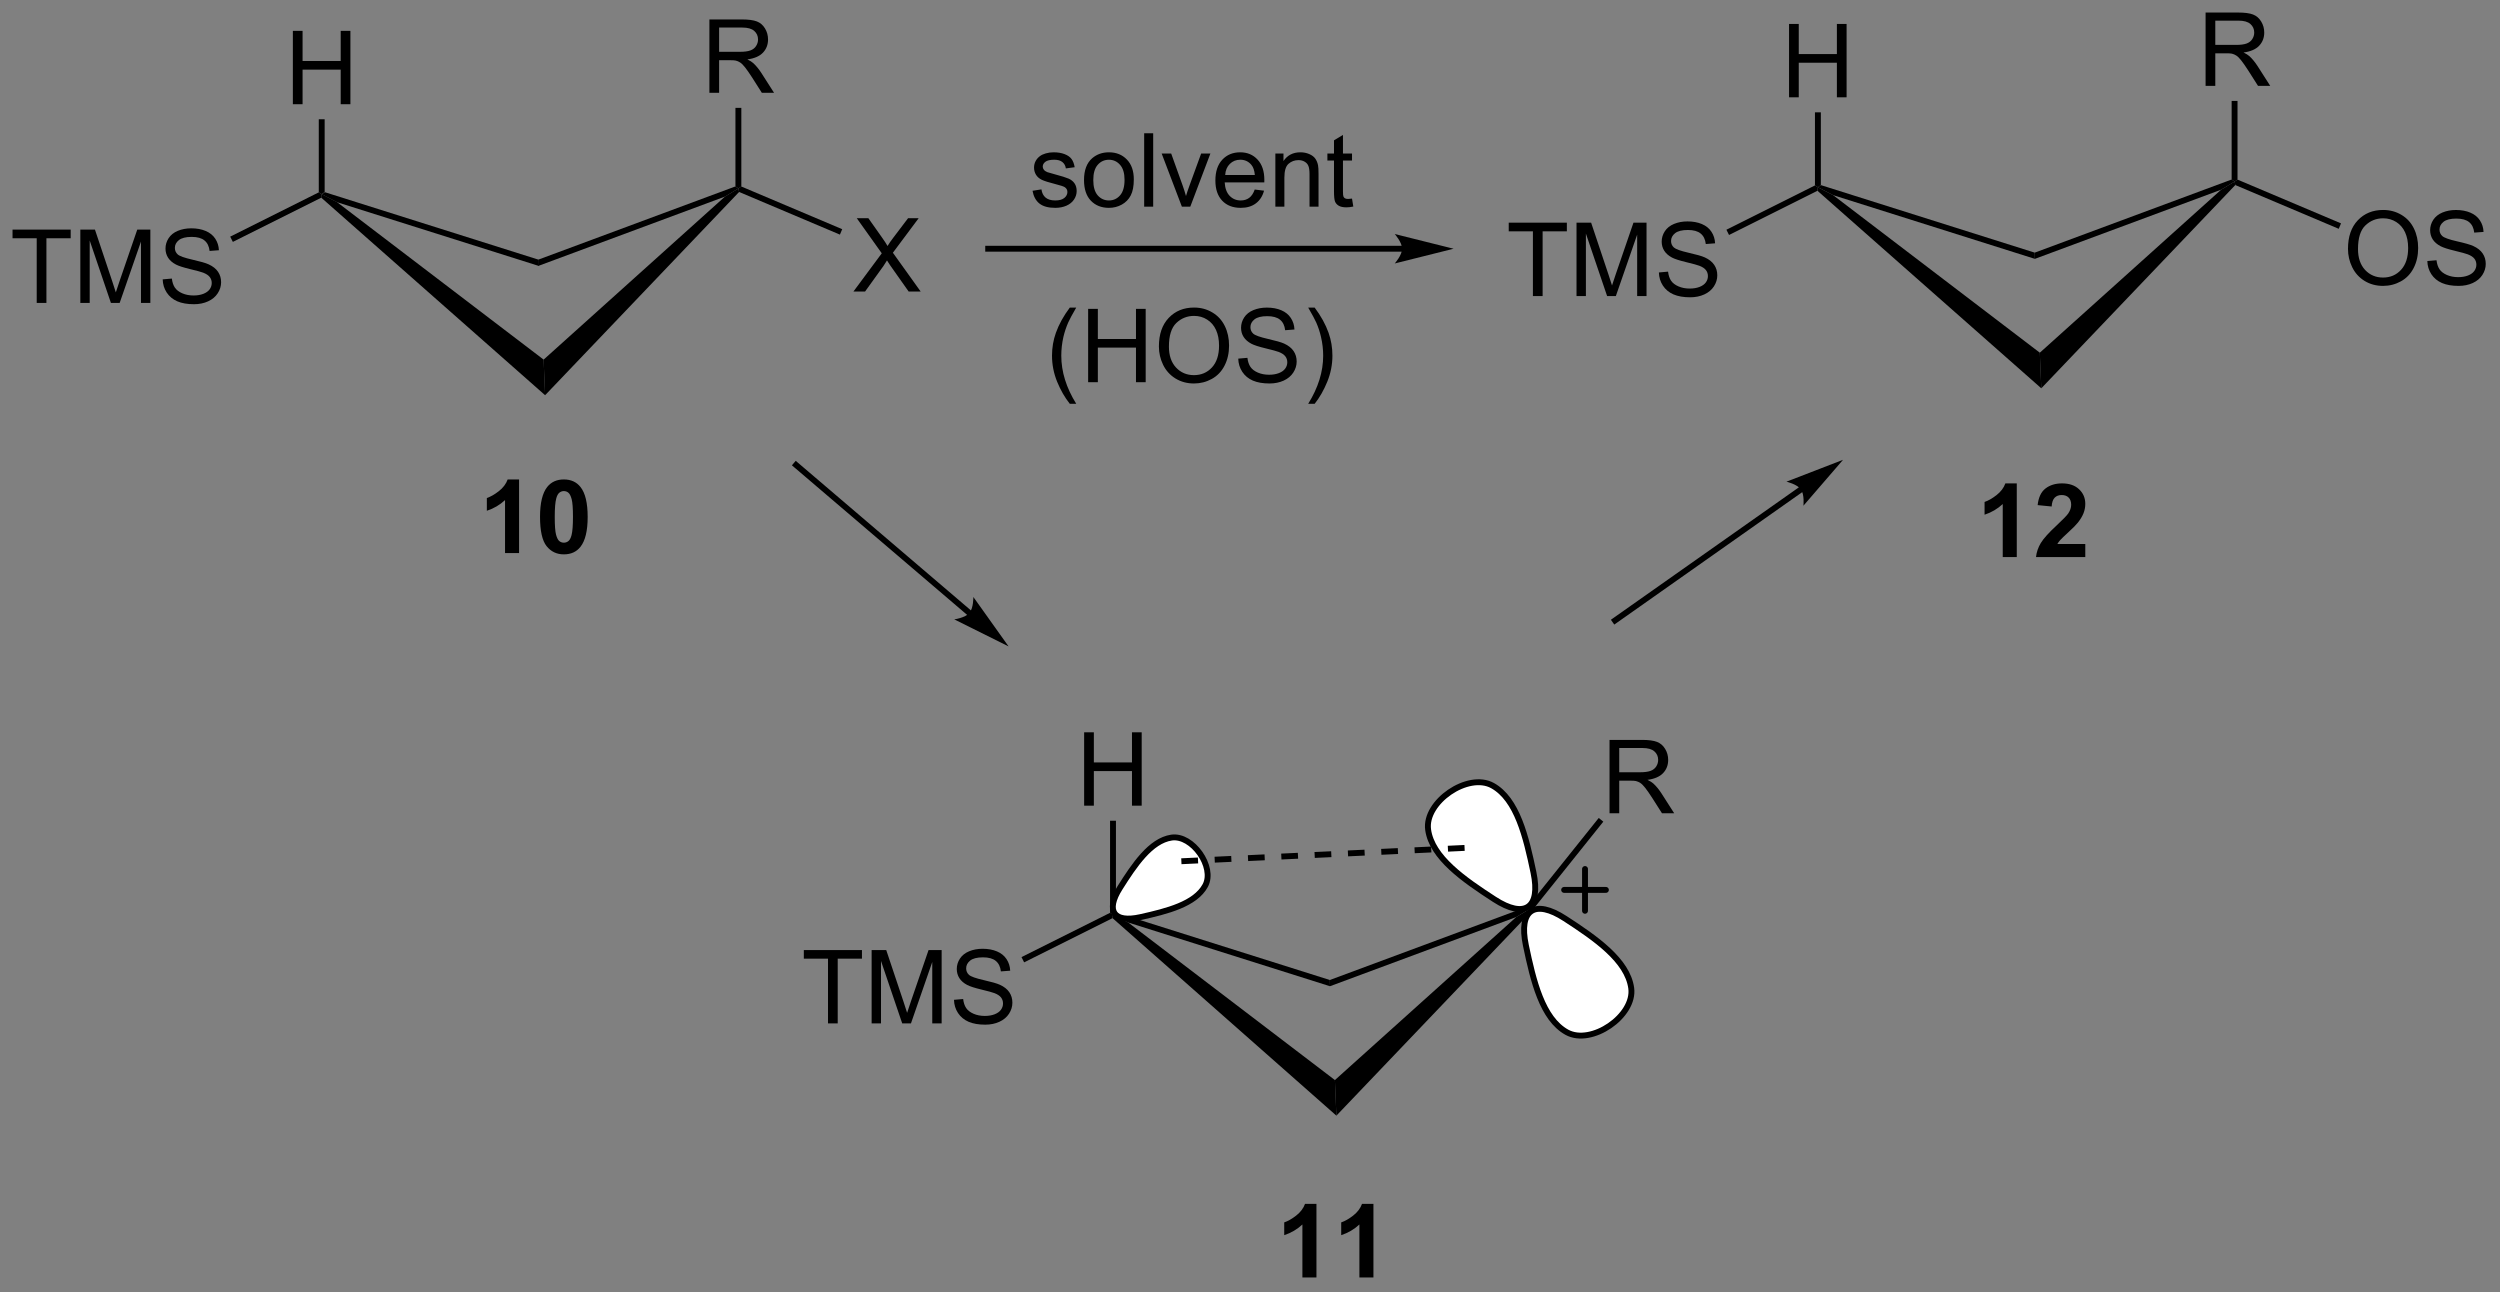 <?xml version="1.0" encoding="UTF-8"?>
<!DOCTYPE svg PUBLIC '-//W3C//DTD SVG 1.0//EN'
          'http://www.w3.org/TR/2001/REC-SVG-20010904/DTD/svg10.dtd'>
<svg stroke-dasharray="none" shape-rendering="auto" xmlns="http://www.w3.org/2000/svg" font-family="'Dialog'" text-rendering="auto" width="532" fill-opacity="1" color-interpolation="auto" color-rendering="auto" preserveAspectRatio="xMidYMid meet" font-size="12px" viewBox="0 0 532 275" fill="black" xmlns:xlink="http://www.w3.org/1999/xlink" stroke="black" image-rendering="auto" stroke-miterlimit="10" stroke-linecap="square" stroke-linejoin="miter" font-style="normal" stroke-width="1" height="275" stroke-dashoffset="0" font-weight="normal" stroke-opacity="1"
><rect x="0" y="0" width="532" height="275" fill="#808080" stroke="none"/><!--Generated by the Batik Graphics2D SVG Generator--><defs id="genericDefs"
  /><g
  ><defs id="defs1"
    ><clipPath clipPathUnits="userSpaceOnUse" id="clipPath1"
      ><path d="M1.256 1.388 L200.614 1.388 L200.614 104.329 L1.256 104.329 L1.256 1.388 Z"
      /></clipPath
      ><clipPath clipPathUnits="userSpaceOnUse" id="clipPath2"
      ><path d="M3.22 18.012 L3.22 118.091 L197.034 118.091 L197.034 18.012 Z"
      /></clipPath
    ></defs
    ><g transform="scale(2.667,2.667) translate(-1.256,-1.388) matrix(1.029,0,0,1.029,-2.056,-17.139)"
    ><path d="M29.357 33.686 L28.178 33.075 L28.406 32.907 L44.999 38.147 L45.011 38.63 Z" stroke="none" clip-path="url(#clipPath2)"
    /></g
    ><g transform="matrix(2.743,0,0,2.743,-8.832,-49.404)"
    ><path d="M45.011 38.63 L44.999 38.147 L60.275 32.473 L60.503 32.632 L59.46 33.263 Z" stroke="none" clip-path="url(#clipPath2)"
    /></g
    ><g transform="matrix(2.743,0,0,2.743,-8.832,-49.404)"
    ><path d="M28.143 33.347 L28.178 33.075 L29.357 33.686 L45.394 45.909 L45.509 48.671 Z" stroke="none" clip-path="url(#clipPath2)"
    /></g
    ><g transform="matrix(2.743,0,0,2.743,-8.832,-49.404)"
    ><path d="M45.509 48.671 L45.394 45.909 L59.46 33.263 L60.503 32.632 L60.559 32.903 Z" stroke="none" clip-path="url(#clipPath2)"
    /></g
    ><g transform="matrix(2.743,0,0,2.743,-8.832,-49.404)"
    ><path d="M25.94 26.096 L25.94 20.405 L26.693 20.405 L26.693 22.742 L29.651 22.742 L29.651 20.405 L30.404 20.405 L30.404 26.096 L29.651 26.096 L29.651 23.413 L26.693 23.413 L26.693 26.096 L25.94 26.096 Z" stroke="none" clip-path="url(#clipPath2)"
    /></g
    ><g transform="matrix(2.743,0,0,2.743,-8.832,-49.404)"
    ><path d="M28.406 32.907 L28.178 33.075 L27.95 32.933 L27.95 27.263 L28.406 27.263 Z" stroke="none" clip-path="url(#clipPath2)"
    /></g
    ><g transform="matrix(2.743,0,0,2.743,-8.832,-49.404)"
    ><path d="M6.068 41.513 L6.068 36.493 L4.192 36.493 L4.192 35.822 L8.703 35.822 L8.703 36.493 L6.821 36.493 L6.821 41.513 L6.068 41.513 ZM9.452 41.513 L9.452 35.822 L10.585 35.822 L11.934 39.852 Q12.12 40.413 12.205 40.693 Q12.301 40.382 12.508 39.782 L13.869 35.822 L14.884 35.822 L14.884 41.513 L14.157 41.513 L14.157 36.749 L12.503 41.513 L11.825 41.513 L10.179 36.669 L10.179 41.513 L9.452 41.513 ZM15.841 39.684 L16.553 39.622 Q16.602 40.049 16.786 40.323 Q16.972 40.597 17.36 40.765 Q17.749 40.934 18.233 40.934 Q18.665 40.934 18.994 40.807 Q19.325 40.677 19.485 40.455 Q19.646 40.232 19.646 39.968 Q19.646 39.699 19.49 39.5 Q19.335 39.301 18.978 39.163 Q18.75 39.075 17.966 38.887 Q17.182 38.698 16.866 38.532 Q16.46 38.317 16.258 38.002 Q16.059 37.686 16.059 37.292 Q16.059 36.863 16.302 36.488 Q16.548 36.112 17.016 35.918 Q17.487 35.724 18.062 35.724 Q18.696 35.724 19.177 35.929 Q19.661 36.133 19.92 36.529 Q20.181 36.925 20.202 37.424 L19.48 37.479 Q19.421 36.941 19.084 36.666 Q18.75 36.389 18.093 36.389 Q17.41 36.389 17.096 36.64 Q16.786 36.889 16.786 37.243 Q16.786 37.549 17.006 37.748 Q17.223 37.945 18.142 38.154 Q19.061 38.361 19.402 38.517 Q19.899 38.744 20.135 39.096 Q20.373 39.448 20.373 39.906 Q20.373 40.359 20.111 40.763 Q19.853 41.164 19.363 41.389 Q18.877 41.612 18.269 41.612 Q17.495 41.612 16.972 41.386 Q16.452 41.159 16.155 40.709 Q15.857 40.256 15.841 39.684 Z" stroke="none" clip-path="url(#clipPath2)"
    /></g
    ><g transform="matrix(2.743,0,0,2.743,-8.832,-49.404)"
    ><path d="M27.95 32.933 L28.178 33.075 L28.143 33.347 L21.284 36.777 L21.079 36.369 Z" stroke="none" clip-path="url(#clipPath2)"
    /></g
    ><g transform="matrix(2.743,0,0,2.743,-8.832,-49.404)"
    ><path d="M58.255 25.211 L58.255 19.52 L60.778 19.52 Q61.539 19.52 61.935 19.673 Q62.331 19.825 62.566 20.213 Q62.804 20.602 62.804 21.073 Q62.804 21.678 62.411 22.095 Q62.02 22.509 61.2 22.62 Q61.5 22.765 61.655 22.905 Q61.984 23.208 62.279 23.661 L63.27 25.211 L62.323 25.211 L61.57 24.025 Q61.239 23.513 61.024 23.241 Q60.812 22.97 60.643 22.861 Q60.475 22.752 60.299 22.711 Q60.172 22.682 59.88 22.682 L59.008 22.682 L59.008 25.211 L58.255 25.211 ZM59.008 22.03 L60.625 22.03 Q61.143 22.03 61.433 21.924 Q61.725 21.818 61.875 21.582 Q62.028 21.347 62.028 21.073 Q62.028 20.669 61.733 20.41 Q61.44 20.149 60.809 20.149 L59.008 20.149 L59.008 22.03 Z" stroke="none" clip-path="url(#clipPath2)"
    /></g
    ><g transform="matrix(2.743,0,0,2.743,-8.832,-49.404)"
    ><path d="M60.732 32.48 L60.503 32.632 L60.275 32.473 L60.275 26.378 L60.732 26.378 Z" stroke="none" clip-path="url(#clipPath2)"
    /></g
    ><g transform="matrix(2.743,0,0,2.743,-8.832,-49.404)"
    ><path d="M69.428 40.628 L71.627 37.662 L69.686 34.937 L70.585 34.937 L71.617 36.397 Q71.938 36.849 72.075 37.095 Q72.264 36.785 72.525 36.446 L73.669 34.937 L74.49 34.937 L72.489 37.618 L74.645 40.628 L73.713 40.628 L72.28 38.596 Q72.16 38.423 72.031 38.216 Q71.842 38.526 71.759 38.643 L70.331 40.628 L69.428 40.628 Z" stroke="none" clip-path="url(#clipPath2)"
    /></g
    ><g transform="matrix(2.743,0,0,2.743,-8.832,-49.404)"
    ><path d="M60.559 32.903 L60.503 32.632 L60.732 32.48 L68.558 35.791 L68.38 36.212 Z" stroke="none" clip-path="url(#clipPath2)"
    /></g
    ><g transform="matrix(2.743,0,0,2.743,-8.832,-49.404)"
    ><path d="M111.994 37.08 L79.883 37.08 L79.654 37.08 L79.654 37.536 L79.883 37.536 L111.994 37.536 L112.222 37.536 L112.222 37.08 L111.994 37.08 ZM115.99 37.308 L111.423 36.166 C111.423 36.166 111.994 36.808 111.994 37.308 C111.994 37.807 111.423 38.45 111.423 38.45 Z" stroke="none" clip-path="url(#clipPath2)"
    /></g
    ><g transform="matrix(2.743,0,0,2.743,-8.832,-49.404)"
    ><path d="M90.745 89.579 L89.566 88.967 L89.794 88.799 L106.386 94.039 L106.398 94.522 Z" stroke="none" clip-path="url(#clipPath2)"
    /></g
    ><g transform="matrix(2.743,0,0,2.743,-8.832,-49.404)"
    ><path d="M106.398 94.522 L106.386 94.039 L121.752 88.332 L121.891 88.524 L120.848 89.155 Z" stroke="none" clip-path="url(#clipPath2)"
    /></g
    ><g transform="matrix(2.743,0,0,2.743,-8.832,-49.404)"
    ><path d="M89.53 89.24 L89.566 88.967 L90.745 89.579 L106.781 101.801 L106.896 104.563 Z" stroke="none" clip-path="url(#clipPath2)"
    /></g
    ><g transform="matrix(2.743,0,0,2.743,-8.832,-49.404)"
    ><path d="M106.896 104.563 L106.781 101.801 L120.848 89.155 L121.891 88.524 L122.064 88.673 Z" stroke="none" clip-path="url(#clipPath2)"
    /></g
    ><g transform="matrix(2.743,0,0,2.743,-8.832,-49.404)"
    ><path d="M87.327 80.514 L87.327 74.823 L88.08 74.823 L88.08 77.16 L91.038 77.16 L91.038 74.823 L91.791 74.823 L91.791 80.514 L91.038 80.514 L91.038 77.831 L88.08 77.831 L88.08 80.514 L87.327 80.514 Z" stroke="none" clip-path="url(#clipPath2)"
    /></g
    ><g transform="matrix(2.743,0,0,2.743,-8.832,-49.404)"
    ><path d="M89.794 88.799 L89.566 88.967 L89.337 88.826 L89.337 81.681 L89.794 81.681 Z" stroke="none" clip-path="url(#clipPath2)"
    /></g
    ><g transform="matrix(2.743,0,0,2.743,-8.832,-49.404)"
    ><path d="M67.456 97.406 L67.456 92.385 L65.58 92.385 L65.58 91.715 L70.09 91.715 L70.09 92.385 L68.209 92.385 L68.209 97.406 L67.456 97.406 ZM70.84 97.406 L70.84 91.715 L71.973 91.715 L73.321 95.744 Q73.508 96.306 73.593 96.585 Q73.689 96.275 73.896 95.674 L75.257 91.715 L76.272 91.715 L76.272 97.406 L75.544 97.406 L75.544 92.641 L73.891 97.406 L73.213 97.406 L71.567 92.561 L71.567 97.406 L70.84 97.406 ZM77.229 95.576 L77.941 95.514 Q77.99 95.941 78.174 96.215 Q78.36 96.489 78.748 96.658 Q79.136 96.826 79.62 96.826 Q80.052 96.826 80.381 96.699 Q80.712 96.57 80.873 96.347 Q81.033 96.124 81.033 95.861 Q81.033 95.591 80.878 95.392 Q80.723 95.193 80.365 95.056 Q80.138 94.968 79.354 94.779 Q78.57 94.59 78.254 94.424 Q77.847 94.21 77.646 93.894 Q77.446 93.578 77.446 93.185 Q77.446 92.755 77.69 92.38 Q77.936 92.005 78.404 91.811 Q78.875 91.616 79.449 91.616 Q80.084 91.616 80.565 91.821 Q81.049 92.025 81.308 92.421 Q81.569 92.817 81.59 93.317 L80.868 93.371 Q80.808 92.833 80.472 92.558 Q80.138 92.281 79.481 92.281 Q78.797 92.281 78.484 92.532 Q78.174 92.781 78.174 93.135 Q78.174 93.441 78.394 93.64 Q78.611 93.837 79.53 94.046 Q80.448 94.253 80.79 94.409 Q81.287 94.636 81.522 94.988 Q81.76 95.34 81.76 95.798 Q81.76 96.251 81.499 96.655 Q81.24 97.056 80.751 97.281 Q80.265 97.504 79.656 97.504 Q78.883 97.504 78.36 97.279 Q77.84 97.051 77.542 96.601 Q77.245 96.148 77.229 95.576 Z" stroke="none" clip-path="url(#clipPath2)"
    /></g
    ><g transform="matrix(2.743,0,0,2.743,-8.832,-49.404)"
    ><path d="M89.337 88.826 L89.566 88.967 L89.53 89.24 L82.671 92.669 L82.467 92.261 Z" stroke="none" clip-path="url(#clipPath2)"
    /></g
    ><g transform="matrix(2.743,0,0,2.743,-8.832,-49.404)"
    ><path d="M128.086 81.103 L128.086 75.412 L130.61 75.412 Q131.37 75.412 131.766 75.565 Q132.162 75.718 132.398 76.106 Q132.636 76.494 132.636 76.965 Q132.636 77.57 132.243 77.987 Q131.852 78.401 131.031 78.512 Q131.332 78.657 131.487 78.797 Q131.815 79.1 132.111 79.553 L133.102 81.103 L132.155 81.103 L131.401 79.918 Q131.07 79.405 130.855 79.133 Q130.643 78.862 130.475 78.753 Q130.307 78.644 130.131 78.603 Q130.004 78.575 129.712 78.575 L128.839 78.575 L128.839 81.103 L128.086 81.103 ZM128.839 77.922 L130.457 77.922 Q130.975 77.922 131.264 77.816 Q131.557 77.71 131.707 77.475 Q131.859 77.239 131.859 76.965 Q131.859 76.561 131.565 76.302 Q131.272 76.041 130.641 76.041 L128.839 76.041 L128.839 77.922 Z" stroke="none" clip-path="url(#clipPath2)"
    /></g
    ><g transform="matrix(2.743,0,0,2.743,-8.832,-49.404)"
    ><path d="M122.064 88.673 L121.891 88.524 L121.752 88.332 L127.248 81.468 L127.604 81.754 Z" stroke="none" clip-path="url(#clipPath2)"
    /></g
    ><g fill="white" transform="matrix(2.743,0,0,2.743,-8.832,-49.404)" stroke="white"
    ><path d="M114.013 82.381 C113.716 80.225 117.108 77.902 119.011 78.958 C120.915 80.015 121.611 82.947 122.186 85.7 C122.76 88.453 121.511 89.309 119.151 87.778 C116.792 86.247 114.31 84.538 114.013 82.381" stroke="none" clip-path="url(#clipPath2)"
    /></g
    ><g stroke-width="0.457" transform="matrix(2.743,0,0,2.743,-8.832,-49.404)" stroke-linejoin="round" stroke-linecap="round"
    ><path fill="none" d="M114.013 82.381 C113.716 80.225 117.108 77.902 119.011 78.958 C120.915 80.015 121.611 82.947 122.186 85.7 C122.76 88.453 121.511 89.309 119.151 87.778 C116.792 86.247 114.31 84.538 114.013 82.381" clip-path="url(#clipPath2)"
    /></g
    ><g fill="white" transform="matrix(2.743,0,0,2.743,-8.832,-49.404)" stroke="white"
    ><path d="M129.769 94.667 C130.066 96.823 126.674 99.146 124.771 98.09 C122.867 97.033 122.171 94.101 121.596 91.348 C121.022 88.595 122.271 87.739 124.631 89.27 C126.99 90.801 129.472 92.51 129.769 94.667" stroke="none" clip-path="url(#clipPath2)"
    /></g
    ><g stroke-width="0.457" transform="matrix(2.743,0,0,2.743,-8.832,-49.404)" stroke-linejoin="round" stroke-linecap="round"
    ><path fill="none" d="M129.769 94.667 C130.066 96.823 126.674 99.146 124.771 98.09 C122.867 97.033 122.171 94.101 121.596 91.348 C121.022 88.595 122.271 87.739 124.631 89.27 C126.99 90.801 129.472 92.51 129.769 94.667" clip-path="url(#clipPath2)"
    /></g
    ><g fill="white" transform="matrix(2.743,0,0,2.743,-8.832,-49.404)" stroke="white"
    ><path d="M94.103 82.991 C95.72 82.747 97.497 85.272 96.722 86.712 C95.947 88.151 93.752 88.703 91.69 89.161 C89.627 89.619 88.972 88.689 90.099 86.902 C91.226 85.115 92.486 83.235 94.103 82.991" stroke="none" clip-path="url(#clipPath2)"
    /></g
    ><g stroke-width="0.457" transform="matrix(2.743,0,0,2.743,-8.832,-49.404)" stroke-linejoin="round" stroke-linecap="round"
    ><path fill="none" d="M94.103 82.991 C95.72 82.747 97.497 85.272 96.722 86.712 C95.947 88.151 93.752 88.703 91.69 89.161 C89.627 89.619 88.972 88.689 90.099 86.902 C91.226 85.115 92.486 83.235 94.103 82.991" clip-path="url(#clipPath2)"
    /></g
    ><g transform="matrix(2.743,0,0,2.743,-8.832,-49.404)"
    ><path d="M94.88 85.054 L96.173 84.993 L96.151 84.537 L94.859 84.598 ZM97.465 84.933 L98.757 84.872 L98.736 84.415 L97.444 84.476 ZM100.05 84.811 L101.342 84.75 L101.321 84.294 L100.028 84.355 ZM102.635 84.689 L103.927 84.628 L103.906 84.172 L102.613 84.233 ZM105.22 84.568 L106.512 84.507 L106.49 84.051 L105.198 84.111 ZM107.804 84.446 L109.097 84.385 L109.075 83.929 L107.783 83.99 ZM110.389 84.324 L111.682 84.263 L111.66 83.807 L110.368 83.868 ZM112.974 84.203 L114.266 84.142 L114.245 83.686 L112.953 83.746 ZM115.559 84.081 L116.851 84.02 L116.83 83.564 L115.537 83.625 Z" stroke="none" clip-path="url(#clipPath2)"
    /></g
    ><g stroke-width="0.457" transform="matrix(2.743,0,0,2.743,-8.832,-49.404)" stroke-linejoin="round" stroke-linecap="round"
    ><path fill="none" d="M124.564 87.049 L127.804 87.049 M126.184 85.429 L126.184 88.669" clip-path="url(#clipPath2)"
    /></g
    ><g transform="matrix(2.743,0,0,2.743,-8.832,-49.404)"
    ><path d="M145.431 33.15 L144.252 32.538 L144.48 32.371 L161.072 37.611 L161.084 38.093 Z" stroke="none" clip-path="url(#clipPath2)"
    /></g
    ><g transform="matrix(2.743,0,0,2.743,-8.832,-49.404)"
    ><path d="M161.084 38.093 L161.072 37.611 L176.349 31.937 L176.577 32.096 L175.534 32.727 Z" stroke="none" clip-path="url(#clipPath2)"
    /></g
    ><g transform="matrix(2.743,0,0,2.743,-8.832,-49.404)"
    ><path d="M144.216 32.811 L144.252 32.538 L145.431 33.15 L161.467 45.373 L161.582 48.135 Z" stroke="none" clip-path="url(#clipPath2)"
    /></g
    ><g transform="matrix(2.743,0,0,2.743,-8.832,-49.404)"
    ><path d="M161.582 48.135 L161.467 45.373 L175.534 32.727 L176.577 32.096 L176.633 32.367 Z" stroke="none" clip-path="url(#clipPath2)"
    /></g
    ><g transform="matrix(2.743,0,0,2.743,-8.832,-49.404)"
    ><path d="M142.013 25.56 L142.013 19.869 L142.766 19.869 L142.766 22.206 L145.724 22.206 L145.724 19.869 L146.477 19.869 L146.477 25.56 L145.724 25.56 L145.724 22.877 L142.766 22.877 L142.766 25.56 L142.013 25.56 Z" stroke="none" clip-path="url(#clipPath2)"
    /></g
    ><g transform="matrix(2.743,0,0,2.743,-8.832,-49.404)"
    ><path d="M144.48 32.371 L144.252 32.538 L144.023 32.397 L144.023 26.727 L144.48 26.727 Z" stroke="none" clip-path="url(#clipPath2)"
    /></g
    ><g transform="matrix(2.743,0,0,2.743,-8.832,-49.404)"
    ><path d="M122.142 40.977 L122.142 35.957 L120.266 35.957 L120.266 35.286 L124.776 35.286 L124.776 35.957 L122.895 35.957 L122.895 40.977 L122.142 40.977 ZM125.525 40.977 L125.525 35.286 L126.659 35.286 L128.007 39.316 Q128.194 39.877 128.279 40.157 Q128.375 39.846 128.582 39.246 L129.943 35.286 L130.957 35.286 L130.957 40.977 L130.23 40.977 L130.23 36.213 L128.577 40.977 L127.898 40.977 L126.253 36.133 L126.253 40.977 L125.525 40.977 ZM131.915 39.148 L132.627 39.085 Q132.676 39.512 132.859 39.787 Q133.046 40.061 133.434 40.229 Q133.822 40.397 134.306 40.397 Q134.738 40.397 135.067 40.271 Q135.398 40.141 135.559 39.919 Q135.719 39.696 135.719 39.432 Q135.719 39.163 135.564 38.964 Q135.409 38.764 135.051 38.627 Q134.824 38.539 134.04 38.35 Q133.255 38.161 132.94 37.996 Q132.533 37.781 132.332 37.465 Q132.132 37.15 132.132 36.756 Q132.132 36.327 132.376 35.951 Q132.621 35.576 133.09 35.382 Q133.561 35.188 134.135 35.188 Q134.769 35.188 135.251 35.392 Q135.735 35.597 135.993 35.993 Q136.255 36.389 136.275 36.888 L135.554 36.943 Q135.494 36.404 135.157 36.13 Q134.824 35.853 134.166 35.853 Q133.483 35.853 133.17 36.104 Q132.859 36.352 132.859 36.707 Q132.859 37.013 133.079 37.212 Q133.297 37.408 134.215 37.618 Q135.134 37.825 135.476 37.98 Q135.973 38.208 136.208 38.56 Q136.446 38.912 136.446 39.37 Q136.446 39.823 136.185 40.227 Q135.926 40.628 135.437 40.853 Q134.951 41.075 134.342 41.075 Q133.569 41.075 133.046 40.85 Q132.526 40.623 132.228 40.172 Q131.93 39.719 131.915 39.148 Z" stroke="none" clip-path="url(#clipPath2)"
    /></g
    ><g transform="matrix(2.743,0,0,2.743,-8.832,-49.404)"
    ><path d="M144.023 32.397 L144.252 32.538 L144.216 32.811 L137.357 36.241 L137.153 35.833 Z" stroke="none" clip-path="url(#clipPath2)"
    /></g
    ><g transform="matrix(2.743,0,0,2.743,-8.832,-49.404)"
    ><path d="M174.328 24.674 L174.328 18.984 L176.851 18.984 Q177.612 18.984 178.008 19.136 Q178.404 19.289 178.639 19.677 Q178.878 20.066 178.878 20.537 Q178.878 21.142 178.484 21.559 Q178.093 21.973 177.273 22.084 Q177.573 22.229 177.729 22.369 Q178.057 22.672 178.352 23.124 L179.343 24.674 L178.396 24.674 L177.643 23.489 Q177.312 22.977 177.097 22.705 Q176.885 22.433 176.717 22.325 Q176.548 22.216 176.373 22.175 Q176.246 22.146 175.953 22.146 L175.081 22.146 L175.081 24.674 L174.328 24.674 ZM175.081 21.494 L176.699 21.494 Q177.216 21.494 177.506 21.388 Q177.798 21.282 177.948 21.046 Q178.101 20.811 178.101 20.537 Q178.101 20.133 177.806 19.874 Q177.514 19.613 176.882 19.613 L175.081 19.613 L175.081 21.494 Z" stroke="none" clip-path="url(#clipPath2)"
    /></g
    ><g transform="matrix(2.743,0,0,2.743,-8.832,-49.404)"
    ><path d="M176.805 31.944 L176.577 32.096 L176.349 31.937 L176.349 25.841 L176.805 25.841 Z" stroke="none" clip-path="url(#clipPath2)"
    /></g
    ><g transform="matrix(2.743,0,0,2.743,-8.832,-49.404)"
    ><path d="M185.375 37.32 Q185.375 35.902 186.136 35.102 Q186.897 34.3 188.101 34.3 Q188.887 34.3 189.519 34.678 Q190.153 35.053 190.484 35.726 Q190.818 36.399 190.818 37.253 Q190.818 38.12 190.469 38.803 Q190.119 39.486 189.477 39.838 Q188.838 40.19 188.095 40.19 Q187.293 40.19 186.659 39.802 Q186.028 39.411 185.702 38.741 Q185.375 38.068 185.375 37.32 ZM186.152 37.33 Q186.152 38.36 186.703 38.953 Q187.257 39.543 188.093 39.543 Q188.942 39.543 189.49 38.945 Q190.042 38.347 190.042 37.25 Q190.042 36.554 189.806 36.036 Q189.571 35.519 189.118 35.234 Q188.667 34.947 188.103 34.947 Q187.304 34.947 186.726 35.498 Q186.152 36.047 186.152 37.33 ZM191.531 38.262 L192.243 38.2 Q192.292 38.627 192.475 38.901 Q192.662 39.175 193.05 39.344 Q193.438 39.512 193.922 39.512 Q194.354 39.512 194.683 39.385 Q195.014 39.256 195.174 39.033 Q195.335 38.81 195.335 38.547 Q195.335 38.277 195.18 38.078 Q195.024 37.879 194.667 37.742 Q194.44 37.654 193.655 37.465 Q192.871 37.276 192.556 37.11 Q192.149 36.895 191.947 36.58 Q191.748 36.264 191.748 35.871 Q191.748 35.441 191.991 35.066 Q192.237 34.691 192.706 34.496 Q193.177 34.302 193.751 34.302 Q194.385 34.302 194.867 34.507 Q195.351 34.711 195.609 35.107 Q195.871 35.503 195.891 36.003 L195.169 36.057 Q195.11 35.519 194.773 35.244 Q194.44 34.968 193.782 34.968 Q193.099 34.968 192.786 35.218 Q192.475 35.467 192.475 35.822 Q192.475 36.127 192.695 36.326 Q192.913 36.523 193.831 36.732 Q194.75 36.939 195.092 37.095 Q195.589 37.322 195.824 37.674 Q196.062 38.026 196.062 38.484 Q196.062 38.937 195.801 39.341 Q195.542 39.742 195.053 39.967 Q194.566 40.19 193.958 40.19 Q193.184 40.19 192.662 39.965 Q192.142 39.737 191.844 39.287 Q191.546 38.834 191.531 38.262 Z" stroke="none" clip-path="url(#clipPath2)"
    /></g
    ><g transform="matrix(2.743,0,0,2.743,-8.832,-49.404)"
    ><path d="M176.633 32.367 L176.577 32.096 L176.805 31.944 L184.835 35.341 L184.657 35.762 Z" stroke="none" clip-path="url(#clipPath2)"
    /></g
    ><g transform="matrix(2.743,0,0,2.743,-8.832,-49.404)"
    ><path d="M83.323 32.811 L84.014 32.703 Q84.071 33.119 84.338 33.342 Q84.605 33.562 85.081 33.562 Q85.562 33.562 85.795 33.365 Q86.028 33.168 86.028 32.904 Q86.028 32.669 85.823 32.532 Q85.678 32.439 85.109 32.296 Q84.341 32.102 84.043 31.96 Q83.745 31.817 83.593 31.569 Q83.44 31.318 83.44 31.015 Q83.44 30.738 83.564 30.506 Q83.691 30.27 83.908 30.115 Q84.071 29.993 84.353 29.91 Q84.636 29.827 84.957 29.827 Q85.443 29.827 85.808 29.967 Q86.175 30.107 86.349 30.345 Q86.525 30.583 86.592 30.984 L85.909 31.077 Q85.862 30.759 85.637 30.581 Q85.415 30.402 85.008 30.402 Q84.527 30.402 84.32 30.562 Q84.115 30.72 84.115 30.933 Q84.115 31.07 84.201 31.178 Q84.286 31.29 84.467 31.365 Q84.573 31.404 85.086 31.543 Q85.826 31.74 86.118 31.867 Q86.413 31.994 86.579 32.234 Q86.747 32.475 86.747 32.832 Q86.747 33.181 86.543 33.489 Q86.338 33.797 85.953 33.968 Q85.57 34.136 85.086 34.136 Q84.281 34.136 83.859 33.802 Q83.44 33.469 83.323 32.811 ZM87.317 31.98 Q87.317 30.837 87.953 30.285 Q88.486 29.827 89.25 29.827 Q90.101 29.827 90.639 30.384 Q91.18 30.94 91.18 31.924 Q91.18 32.718 90.94 33.176 Q90.702 33.632 90.246 33.885 Q89.791 34.136 89.25 34.136 Q88.385 34.136 87.85 33.583 Q87.317 33.026 87.317 31.98 ZM88.036 31.98 Q88.036 32.772 88.38 33.168 Q88.727 33.562 89.25 33.562 Q89.77 33.562 90.114 33.166 Q90.461 32.77 90.461 31.957 Q90.461 31.194 90.114 30.8 Q89.767 30.404 89.25 30.404 Q88.727 30.404 88.38 30.798 Q88.036 31.189 88.036 31.98 ZM91.984 34.043 L91.984 28.352 L92.683 28.352 L92.683 34.043 L91.984 34.043 ZM94.909 34.043 L93.341 29.921 L94.079 29.921 L94.964 32.389 Q95.109 32.788 95.228 33.22 Q95.321 32.894 95.489 32.436 L96.405 29.921 L97.122 29.921 L95.562 34.043 L94.909 34.043 ZM100.561 32.715 L101.284 32.803 Q101.113 33.438 100.65 33.787 Q100.189 34.136 99.472 34.136 Q98.566 34.136 98.036 33.58 Q97.508 33.021 97.508 32.017 Q97.508 30.976 98.043 30.402 Q98.579 29.827 99.433 29.827 Q100.259 29.827 100.781 30.392 Q101.307 30.953 101.307 31.973 Q101.307 32.035 101.304 32.159 L98.23 32.159 Q98.269 32.84 98.613 33.202 Q98.96 33.562 99.475 33.562 Q99.86 33.562 100.132 33.36 Q100.404 33.158 100.561 32.715 ZM98.269 31.585 L100.569 31.585 Q100.523 31.064 100.305 30.806 Q99.972 30.402 99.441 30.402 Q98.96 30.402 98.631 30.725 Q98.302 31.046 98.269 31.585 ZM102.162 34.043 L102.162 29.921 L102.791 29.921 L102.791 30.506 Q103.244 29.827 104.103 29.827 Q104.476 29.827 104.786 29.962 Q105.099 30.094 105.255 30.311 Q105.41 30.529 105.472 30.829 Q105.511 31.023 105.511 31.507 L105.511 34.043 L104.812 34.043 L104.812 31.535 Q104.812 31.108 104.729 30.896 Q104.649 30.684 104.442 30.56 Q104.235 30.433 103.956 30.433 Q103.508 30.433 103.184 30.718 Q102.861 31 102.861 31.792 L102.861 34.043 L102.162 34.043 ZM108.108 33.417 L108.209 34.035 Q107.914 34.097 107.681 34.097 Q107.3 34.097 107.091 33.978 Q106.881 33.857 106.796 33.66 Q106.71 33.463 106.71 32.835 L106.71 30.464 L106.198 30.464 L106.198 29.921 L106.71 29.921 L106.71 28.898 L107.406 28.479 L107.406 29.921 L108.108 29.921 L108.108 30.464 L107.406 30.464 L107.406 32.873 Q107.406 33.174 107.443 33.259 Q107.479 33.344 107.562 33.396 Q107.647 33.445 107.802 33.445 Q107.919 33.445 108.108 33.417 Z" stroke="none" clip-path="url(#clipPath2)"
    /></g
    ><g transform="matrix(2.743,0,0,2.743,-8.832,-49.404)"
    ><path d="M86.214 49.337 Q85.634 48.608 85.233 47.629 Q84.834 46.648 84.834 45.6 Q84.834 44.677 85.135 43.83 Q85.484 42.849 86.214 41.874 L86.713 41.874 Q86.245 42.681 86.092 43.028 Q85.857 43.564 85.719 44.146 Q85.554 44.871 85.554 45.606 Q85.554 47.471 86.713 49.337 L86.214 49.337 ZM87.637 47.663 L87.637 41.972 L88.39 41.972 L88.39 44.309 L91.348 44.309 L91.348 41.972 L92.101 41.972 L92.101 47.663 L91.348 47.663 L91.348 44.979 L88.39 44.979 L88.39 47.663 L87.637 47.663 ZM93.127 44.891 Q93.127 43.473 93.888 42.673 Q94.649 41.871 95.852 41.871 Q96.639 41.871 97.27 42.249 Q97.904 42.624 98.236 43.297 Q98.57 43.97 98.57 44.824 Q98.57 45.691 98.22 46.374 Q97.871 47.057 97.229 47.409 Q96.59 47.761 95.847 47.761 Q95.045 47.761 94.411 47.373 Q93.779 46.982 93.453 46.312 Q93.127 45.639 93.127 44.891 ZM93.904 44.902 Q93.904 45.932 94.455 46.524 Q95.009 47.114 95.844 47.114 Q96.693 47.114 97.242 46.517 Q97.793 45.919 97.793 44.822 Q97.793 44.125 97.558 43.608 Q97.322 43.09 96.869 42.806 Q96.419 42.518 95.855 42.518 Q95.055 42.518 94.478 43.069 Q93.904 43.618 93.904 44.902 ZM99.282 45.833 L99.994 45.771 Q100.043 46.198 100.227 46.473 Q100.413 46.747 100.802 46.915 Q101.19 47.083 101.674 47.083 Q102.106 47.083 102.435 46.956 Q102.766 46.827 102.926 46.605 Q103.087 46.382 103.087 46.118 Q103.087 45.849 102.931 45.65 Q102.776 45.45 102.419 45.313 Q102.191 45.225 101.407 45.036 Q100.623 44.847 100.307 44.682 Q99.901 44.467 99.699 44.151 Q99.5 43.836 99.5 43.442 Q99.5 43.013 99.743 42.637 Q99.989 42.262 100.457 42.068 Q100.928 41.874 101.503 41.874 Q102.137 41.874 102.618 42.078 Q103.102 42.283 103.361 42.679 Q103.622 43.075 103.643 43.574 L102.921 43.629 Q102.862 43.09 102.525 42.816 Q102.191 42.539 101.534 42.539 Q100.851 42.539 100.538 42.79 Q100.227 43.038 100.227 43.393 Q100.227 43.698 100.447 43.898 Q100.665 44.094 101.583 44.304 Q102.502 44.511 102.844 44.666 Q103.34 44.894 103.576 45.246 Q103.814 45.598 103.814 46.056 Q103.814 46.509 103.553 46.913 Q103.294 47.314 102.805 47.539 Q102.318 47.761 101.71 47.761 Q100.936 47.761 100.413 47.536 Q99.893 47.309 99.596 46.858 Q99.298 46.405 99.282 45.833 ZM105.211 49.337 L104.709 49.337 Q105.871 47.471 105.871 45.606 Q105.871 44.876 105.703 44.156 Q105.571 43.574 105.336 43.038 Q105.183 42.689 104.709 41.874 L105.211 41.874 Q105.941 42.849 106.29 43.83 Q106.588 44.677 106.588 45.6 Q106.588 46.648 106.187 47.629 Q105.786 48.608 105.211 49.337 Z" stroke="none" clip-path="url(#clipPath2)"
    /></g
    ><g transform="matrix(2.743,0,0,2.743,-8.832,-49.404)"
    ><path d="M43.489 60.92 L42.4 60.92 L42.4 56.808 Q41.802 57.367 40.989 57.636 L40.989 56.645 Q41.416 56.505 41.916 56.117 Q42.418 55.726 42.604 55.206 L43.489 55.206 L43.489 60.92 ZM46.963 55.206 Q47.791 55.206 48.257 55.796 Q48.811 56.495 48.811 58.112 Q48.811 59.727 48.252 60.433 Q47.791 61.018 46.963 61.018 Q46.133 61.018 45.623 60.379 Q45.115 59.74 45.115 58.102 Q45.115 56.495 45.674 55.788 Q46.138 55.206 46.963 55.206 ZM46.963 56.109 Q46.767 56.109 46.611 56.236 Q46.456 56.362 46.371 56.689 Q46.257 57.11 46.257 58.112 Q46.257 59.114 46.358 59.489 Q46.459 59.864 46.611 59.988 Q46.767 60.112 46.963 60.112 Q47.163 60.112 47.318 59.986 Q47.473 59.859 47.558 59.533 Q47.67 59.114 47.67 58.112 Q47.67 57.11 47.569 56.738 Q47.468 56.362 47.315 56.236 Q47.163 56.109 46.963 56.109 Z" stroke="none" clip-path="url(#clipPath2)"
    /></g
    ><g transform="matrix(2.743,0,0,2.743,-8.832,-49.404)"
    ><path d="M105.349 117.118 L104.259 117.118 L104.259 113.006 Q103.662 113.565 102.849 113.834 L102.849 112.843 Q103.276 112.703 103.775 112.315 Q104.277 111.924 104.464 111.404 L105.349 111.404 L105.349 117.118 ZM109.77 117.118 L108.681 117.118 L108.681 113.006 Q108.083 113.565 107.27 113.834 L107.27 112.843 Q107.697 112.703 108.197 112.315 Q108.699 111.924 108.885 111.404 L109.77 111.404 L109.77 117.118 Z" stroke="none" clip-path="url(#clipPath2)"
    /></g
    ><g transform="matrix(2.743,0,0,2.743,-8.832,-49.404)"
    ><path d="M159.68 61.226 L158.591 61.226 L158.591 57.114 Q157.993 57.673 157.181 57.942 L157.181 56.951 Q157.608 56.811 158.107 56.423 Q158.609 56.032 158.795 55.512 L159.68 55.512 L159.68 61.226 ZM164.995 60.212 L164.995 61.226 L161.172 61.226 Q161.234 60.652 161.545 60.137 Q161.856 59.622 162.772 58.773 Q163.509 58.084 163.675 57.841 Q163.9 57.502 163.9 57.173 Q163.9 56.809 163.703 56.612 Q163.509 56.415 163.162 56.415 Q162.821 56.415 162.619 56.622 Q162.417 56.827 162.386 57.305 L161.299 57.197 Q161.398 56.296 161.91 55.905 Q162.422 55.512 163.191 55.512 Q164.032 55.512 164.513 55.968 Q164.995 56.42 164.995 57.096 Q164.995 57.479 164.857 57.828 Q164.72 58.175 164.42 58.555 Q164.224 58.806 163.706 59.28 Q163.191 59.754 163.051 59.909 Q162.914 60.064 162.829 60.212 L164.995 60.212 Z" stroke="none" clip-path="url(#clipPath2)"
    /></g
    ><g transform="matrix(2.743,0,0,2.743,-8.832,-49.404)"
    ><path d="M78.573 65.39 L65.126 53.91 L64.953 53.762 L64.656 54.109 L64.829 54.258 L78.277 65.737 L78.45 65.885 L78.747 65.538 L78.573 65.39 ZM81.464 68.158 L78.732 64.325 C78.732 64.325 78.749 65.183 78.425 65.563 C78.101 65.943 77.25 66.061 77.25 66.061 Z" stroke="none" clip-path="url(#clipPath2)"
    /></g
    ><g transform="matrix(2.743,0,0,2.743,-8.832,-49.404)"
    ><path d="M142.804 55.797 L128.378 65.96 L128.192 66.092 L128.455 66.465 L128.641 66.334 L143.067 56.17 L143.254 56.038 L142.991 55.665 L142.804 55.797 ZM146.202 53.682 L141.812 55.379 C141.812 55.379 142.648 55.575 142.936 55.983 C143.224 56.392 143.127 57.245 143.127 57.245 Z" stroke="none" clip-path="url(#clipPath2)"
    /></g
  ></g
></svg
>
